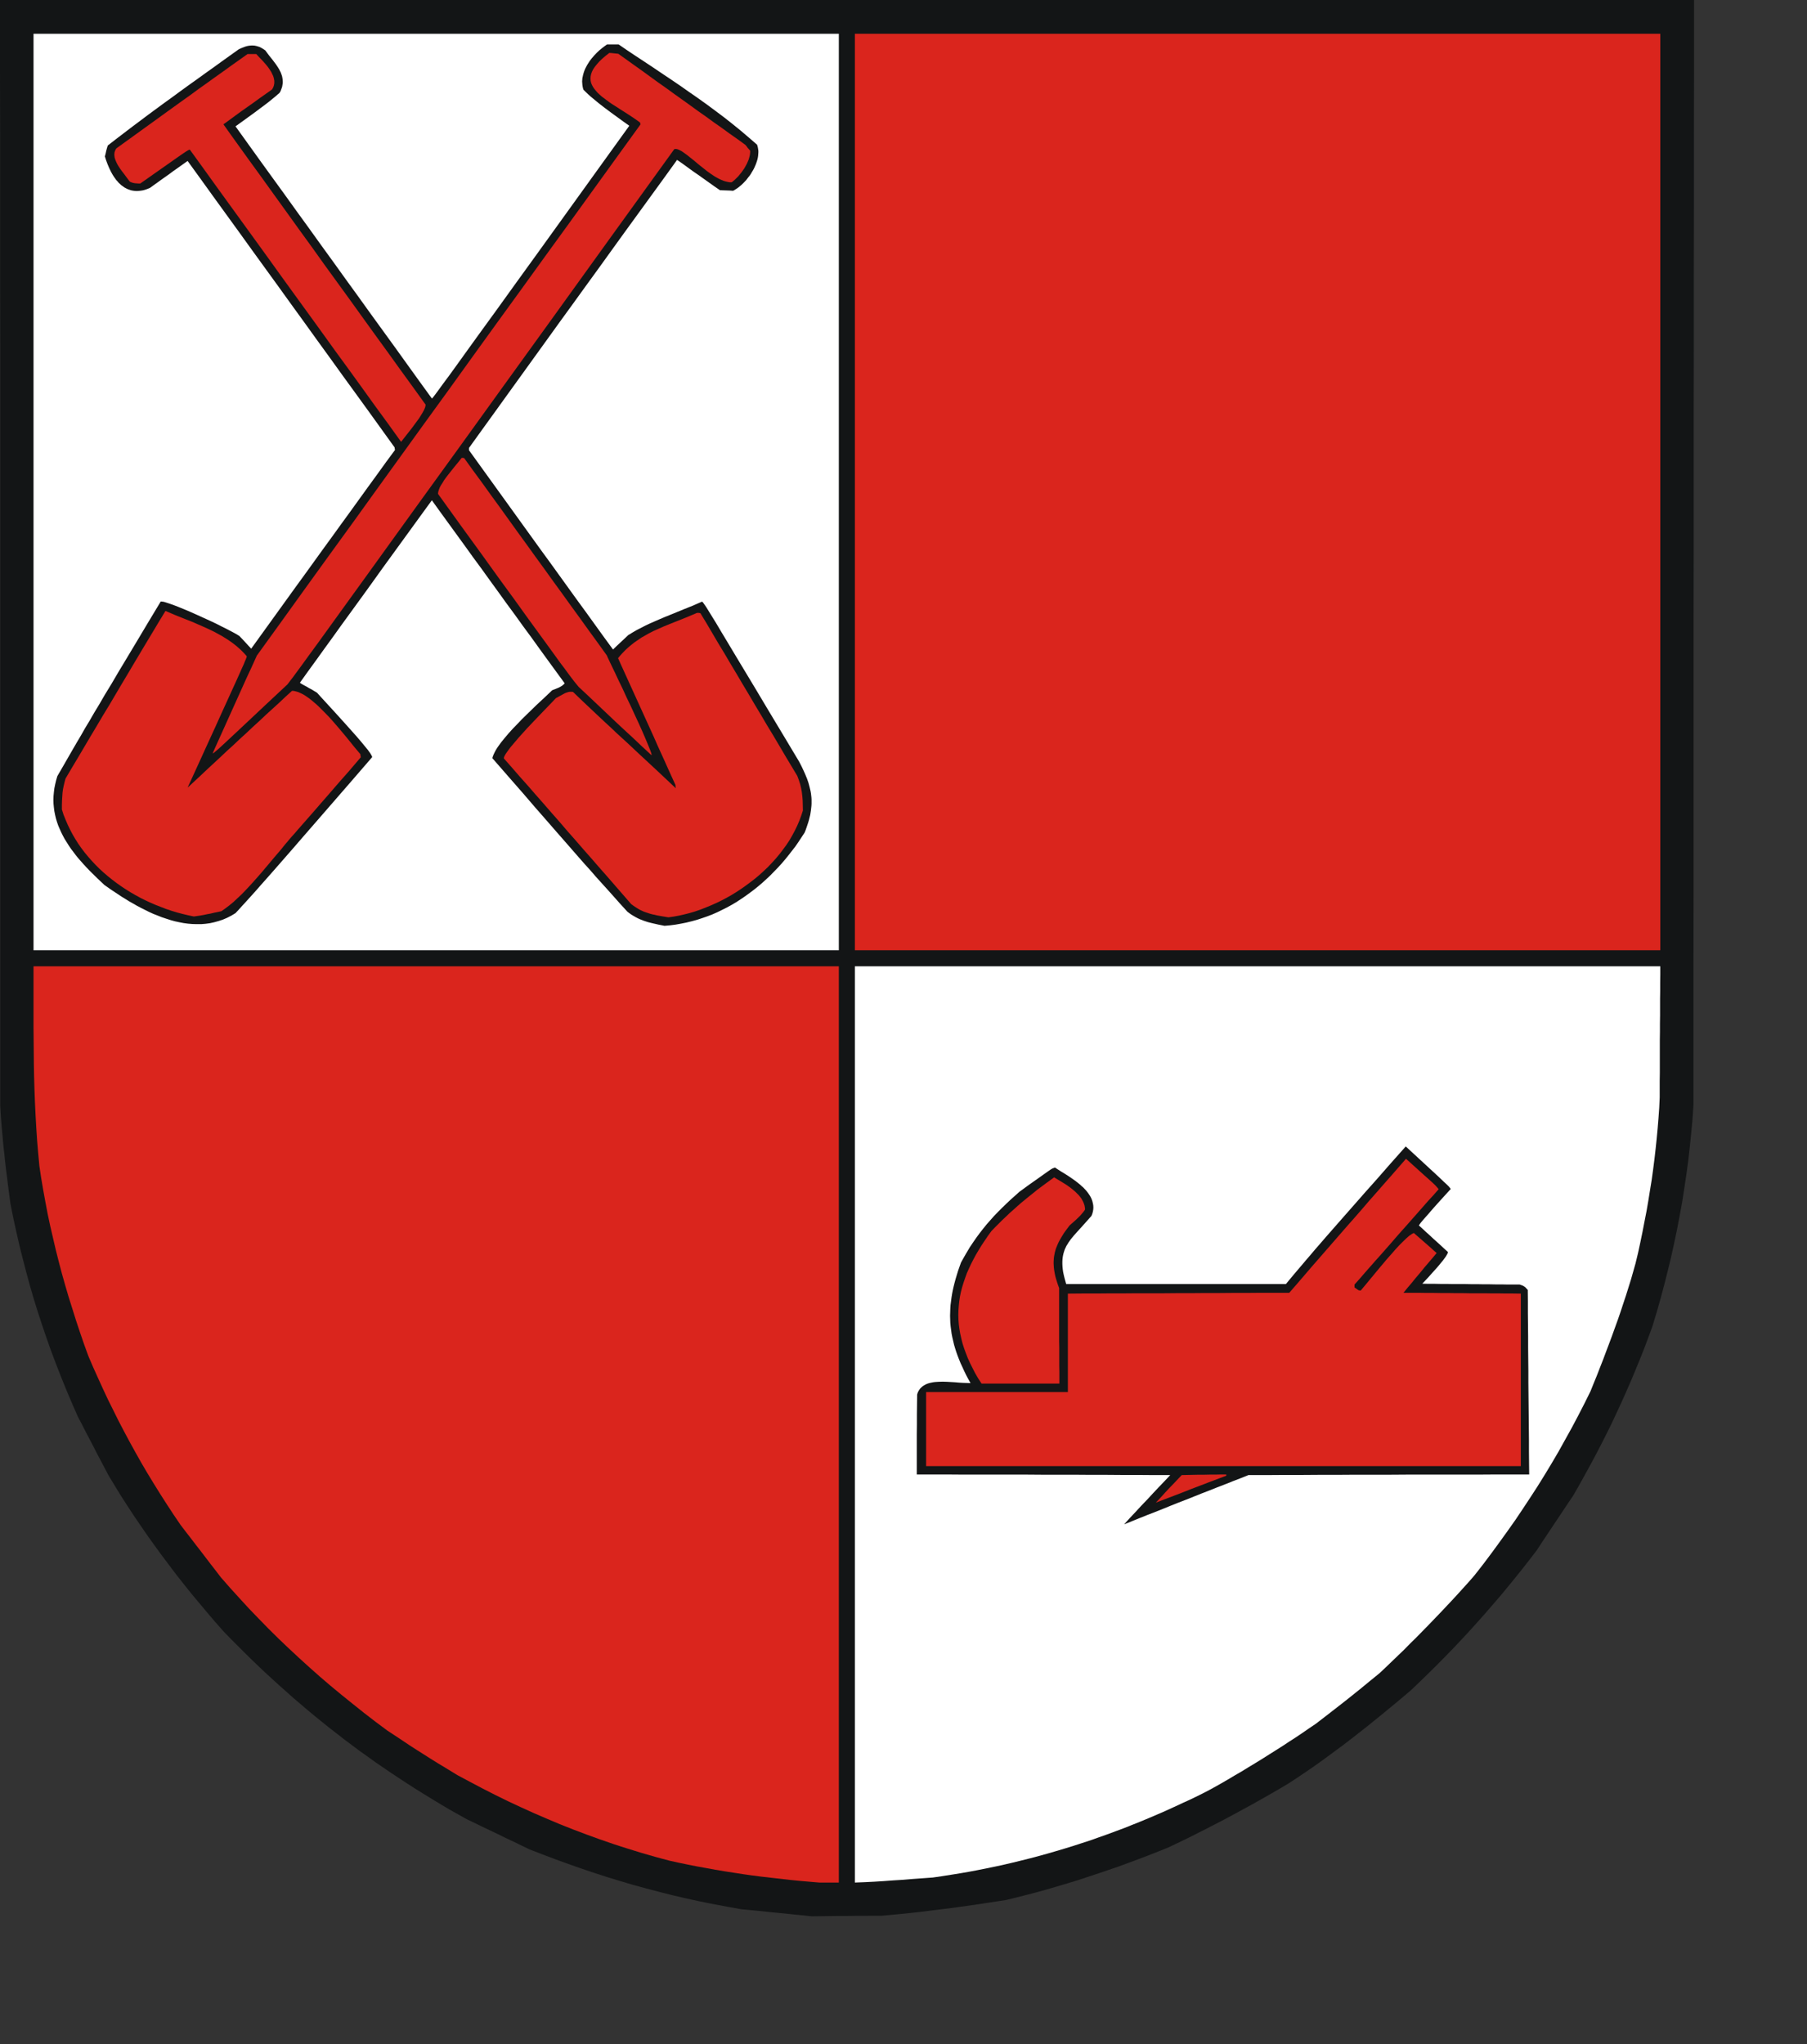 <?xml version="1.0" encoding="UTF-8" standalone="no"?>
<svg
   xmlns:dc="http://purl.org/dc/elements/1.1/"
   xmlns:cc="http://creativecommons.org/ns#"
   xmlns:rdf="http://www.w3.org/1999/02/22-rdf-syntax-ns#"
   xmlns:svg="http://www.w3.org/2000/svg"
   xmlns="http://www.w3.org/2000/svg"
   xmlns:sodipodi="http://sodipodi.sourceforge.net/DTD/sodipodi-0.dtd"
   xmlns:inkscape="http://www.inkscape.org/namespaces/inkscape"
   width="152.93mm"
   height="172.94mm"
   id="svg2445"
   sodipodi:version="0.32"
   inkscape:version="0.45.1+0.46pre1+devel"
   inkscape:output_extension="org.inkscape.output.svg.inkscape"
   sodipodi:docname="Uetz.svg">
  <rect width="100%" height="100%" fill="#333333" stroke="none"/>
  <defs
     id="defs2478">
    <inkscape:perspective
       sodipodi:type="inkscape:persp3d"
       inkscape:vp_x="-50 : 600 : 1"
       inkscape:vp_y="0 : 1000 : 0"
       inkscape:vp_z="700 : 600 : 1"
       inkscape:persp3d-origin="300 : 400 : 1"
       id="perspective2482" />
  </defs>
  <sodipodi:namedview
     inkscape:window-height="664"
     inkscape:window-width="640"
     inkscape:pageshadow="2"
     inkscape:pageopacity="0.0"
     guidetolerance="10.0"
     gridtolerance="10.0"
     objecttolerance="10.0"
     borderopacity="1.0"
     bordercolor="#666666"
     pagecolor="#ffffff"
     id="base"
     showgrid="false"
     inkscape:zoom="0.7898436"
     inkscape:cx="270.93896"
     inkscape:cy="306.38977"
     inkscape:window-x="66"
     inkscape:window-y="70"
     inkscape:current-layer="svg2445" />
<!-- EMR_GDICOMMENT --><!-- EMR_SETMAPMODE --><!-- EMR_SETVIEWPORTEXTEX --><!-- EMR_SETWINDOWEXTEX --><!-- EMR_SETWINDOWEXTEX --><!-- EMR_SETWINDOWEXTEX --><!-- EMR_SETWINDOWEXTEX -->  <path
     style="fill:#131516;fill-rule:evenodd;fill-opacity:1;stroke:none;"
     d="  M 256.864 612.473   L 254.03 612.205   L 251.235 611.899   L 248.401 611.631   L 245.605 611.362   L 242.809 611.056   L 240.013 610.788   L 237.179 610.52   L 232.66 609.716   L 228.179 608.873   L 223.775 607.992   L 219.409 607.035   L 215.12 606.039   L 210.869 604.967   L 206.656 603.856   L 202.443 602.707   L 198.307 601.481   L 194.171 600.218   L 190.035 598.877   L 185.937 597.498   L 181.8 596.043   L 177.664 594.549   L 173.528 592.979   L 169.354 591.371   L 166.826 590.145   L 164.298 588.919   L 161.771 587.732   L 159.281 586.507   L 156.792 585.319   L 154.264 584.132   L 151.775 582.907   L 149.285 581.719   L 146.49 580.149   L 143.694 578.579   L 140.975 576.97   L 138.256 575.323   L 135.575 573.677   L 132.932 572.03   L 130.29 570.345   L 127.724 568.659   L 125.119 566.936   L 122.592 565.213   L 120.064 563.489   L 117.575 561.689   L 115.085 559.927   L 112.634 558.089   L 110.222 556.289   L 107.809 554.412   L 105.434 552.574   L 103.06 550.659   L 100.685 548.744   L 98.387 546.829   L 96.051 544.838   L 93.753 542.884   L 91.494 540.855   L 89.196 538.825   L 86.975 536.795   L 84.715 534.727   L 82.494 532.62   L 80.273 530.476   L 78.09 528.331   L 75.907 526.148   L 73.724 523.965   L 71.541 521.705   L 68.86 518.68   L 66.255 515.616   L 63.69 512.552   L 61.162 509.526   L 58.711 506.462   L 56.298 503.398   L 53.962 500.296   L 51.626 497.194   L 49.366 494.092   L 47.145 490.99   L 44.962 487.811   L 42.817 484.67   L 40.711 481.453   L 38.643 478.236   L 36.651 474.981   L 34.66 471.687   L 33.434 469.351   L 32.209 467.015   L 30.983 464.717   L 29.796 462.38   L 28.57 460.044   L 27.345 457.708   L 26.158 455.372   L 24.932 453.074   L 23.055 448.784   L 21.255 444.533   L 19.532 440.282   L 17.885 436.069   L 16.315 431.895   L 14.821 427.682   L 13.404 423.507   L 12.026 419.294   L 10.723 415.082   L 9.498 410.869   L 8.349 406.618   L 7.238 402.328   L 6.166 398.039   L 5.17 393.673   L 4.213 389.307   L 3.332 384.864   L 3.064 382.834   L 2.796 380.804   L 2.528 378.774   L 2.298 376.783   L 2.03 374.791   L 1.8 372.838   L 1.57 370.847   L 1.379 368.893   L 1.149 366.978   L 0.957 365.025   L 0.804 363.11   L 0.613 361.195   L 0.46 359.28   L 0.306 357.404   L 0.191 355.527   L 0.077 353.612   L 0.077 331.514   L 0.077 309.415   L 0.077 287.317   L 0.077 265.219   L 0.077 243.12   L 0.077 221.022   L 0.077 198.924   L 0.077 176.825   L 0.077 154.727   L 0.077 132.628   L 0.077 110.492   L 0.038 88.393   L 0.038 66.295   L 0.038 44.197   L 0 22.098   L 0 0   L 33.855 0   L 67.711 0   L 101.566 0   L 135.46 0   L 169.315 0   L 203.171 0   L 237.026 0   L 270.92 0   L 304.775 0   L 338.631 0   L 372.524 0   L 406.38 0   L 440.235 0   L 474.129 0   L 507.984 0   L 541.878 0   L 541.878 22.098   L 541.84 44.158   L 541.84 66.257   L 541.801 88.355   L 541.801 110.415   L 541.763 132.514   L 541.763 154.612   L 541.763 176.672   L 541.725 198.77   L 541.725 220.869   L 541.725 242.929   L 541.725 265.027   L 541.725 287.126   L 541.686 309.186   L 541.686 331.284   L 541.686 353.344   L 541.38 357.902   L 540.959 362.382   L 540.499 366.863   L 540.001 371.306   L 539.389 375.749   L 538.737 380.115   L 538.048 384.519   L 537.244 388.885   L 536.401 393.29   L 535.482 397.656   L 534.525 402.022   L 533.452 406.426   L 532.342 410.83   L 531.154 415.273   L 529.891 419.716   L 528.55 424.158   L 527.248 427.682   L 525.946 431.167   L 524.567 434.614   L 523.15 438.061   L 521.733 441.469   L 520.24 444.878   L 518.746 448.248   L 517.176 451.619   L 515.606 454.989   L 513.959 458.321   L 512.274 461.653   L 510.55 464.985   L 508.788 468.278   L 506.95 471.61   L 505.112 474.942   L 503.197 478.274   L 501.742 480.419   L 500.286 482.602   L 498.831 484.785   L 497.376 486.968   L 495.92 489.151   L 494.465 491.334   L 493.01 493.517   L 491.593 495.7   L 489.295 498.688   L 486.959 501.675   L 484.622 504.586   L 482.248 507.496   L 479.874 510.369   L 477.422 513.203   L 474.971 516.037   L 472.482 518.833   L 469.954 521.629   L 467.427 524.348   L 464.861 527.067   L 462.218 529.786   L 459.576 532.467   L 456.895 535.11   L 454.176 537.752   L 451.456 540.357   L 449.12 542.348   L 446.746 544.34   L 444.371 546.293   L 441.959 548.284   L 439.546 550.238   L 437.133 552.191   L 434.682 554.106   L 432.231 556.021   L 429.741 557.936   L 427.252 559.774   L 424.763 561.612   L 422.235 563.451   L 419.746 565.213   L 417.218 566.936   L 414.652 568.659   L 412.124 570.306   L 409.75 571.723   L 407.375 573.102   L 404.963 574.481   L 402.588 575.821   L 400.214 577.162   L 397.801 578.464   L 395.426 579.766   L 393.014 581.068   L 390.639 582.332   L 388.226 583.558   L 385.814 584.821   L 383.439 586.009   L 381.026 587.234   L 378.614 588.422   L 376.201 589.571   L 373.788 590.719   L 370.571 592.022   L 367.354 593.285   L 364.137 594.511   L 360.92 595.698   L 357.703 596.886   L 354.448 597.996   L 351.192 599.107   L 347.937 600.179   L 344.682 601.252   L 341.426 602.247   L 338.171 603.205   L 334.916 604.162   L 331.622 605.081   L 328.367 605.924   L 325.073 606.767   L 321.78 607.571   L 319.252 607.954   L 316.724 608.337   L 314.235 608.72   L 311.707 609.103   L 309.218 609.448   L 306.728 609.792   L 304.239 610.137   L 301.788 610.443   L 299.299 610.75   L 296.848 611.056   L 294.396 611.362   L 291.945 611.631   L 289.494 611.899   L 287.043 612.128   L 284.63 612.358   L 282.179 612.588   L 279.345 612.588   L 276.55 612.626   L 273.716 612.626   L 270.92 612.665   L 268.086 612.665   L 265.29 612.703   L 262.494 612.741   L 259.699 612.78  z "
     id="path2447" />
  <path
     style="fill:#da251d;fill-rule:evenodd;fill-opacity:1;stroke:none;"
     d="  M 258.894 601.711   L 255.792 601.443   L 252.728 601.137   L 249.703 600.792   L 246.677 600.447   L 243.652 600.103   L 240.664 599.72   L 237.677 599.298   L 234.728 598.839   L 231.741 598.379   L 228.792 597.881   L 225.843 597.345   L 222.894 596.809   L 219.984 596.234   L 217.035 595.622   L 214.086 594.971   L 211.788 594.358   L 209.528 593.745   L 207.269 593.094   L 205.009 592.443   L 202.788 591.754   L 200.566 591.064   L 198.383 590.375   L 196.162 589.647   L 191.835 588.153   L 187.507 586.583   L 183.256 584.975   L 179.005 583.29   L 174.83 581.528   L 170.656 579.728   L 166.52 577.851   L 162.422 575.936   L 158.362 573.945   L 154.303 571.876   L 150.32 569.77   L 146.298 567.625   L 142.737 565.442   L 139.941 563.757   L 137.605 562.302   L 135.498 560.961   L 133.315 559.583   L 130.826 557.974   L 127.8 555.944   L 123.894 553.378   L 120.141 550.582   L 116.464 547.748   L 112.864 544.876   L 109.302 542.004   L 105.779 539.093   L 102.332 536.144   L 98.962 533.157   L 95.63 530.131   L 92.336 527.067   L 89.081 523.965   L 85.902 520.824   L 82.762 517.607   L 79.66 514.39   L 76.634 511.096   L 73.609 507.764   L 70.621 504.356   L 69.013 502.249   L 67.404 500.181   L 65.796 498.075   L 64.187 495.968   L 62.579 493.9   L 60.97 491.794   L 59.362 489.726   L 57.753 487.619   L 55.494 484.287   L 53.311 480.955   L 51.204 477.662   L 49.136 474.33   L 47.106 470.998   L 45.153 467.666   L 43.277 464.334   L 41.438 461.002   L 39.638 457.631   L 37.877 454.261   L 36.192 450.853   L 34.506 447.482   L 32.898 444.035   L 31.328 440.588   L 29.758 437.103   L 28.264 433.618   L 26.885 429.827   L 25.583 426.035   L 24.319 422.243   L 23.132 418.452   L 21.945 414.699   L 20.834 410.907   L 19.762 407.115   L 18.766 403.324   L 17.809 399.532   L 16.928 395.741   L 16.047 391.949   L 15.243 388.158   L 14.515 384.328   L 13.826 380.536   L 13.175 376.706   L 12.6 372.876   L 12.217 368.778   L 11.872 364.68   L 11.604 360.621   L 11.374 356.561   L 11.183 352.54   L 11.03 348.518   L 10.915 344.535   L 10.838 340.591   L 10.8 336.607   L 10.762 332.663   L 10.723 328.718   L 10.723 324.773   L 10.723 320.828   L 10.723 316.884   L 10.723 312.939   L 10.723 308.994   L 26.809 308.994   L 42.894 308.994   L 58.979 308.994   L 75.102 308.994   L 91.187 308.994   L 107.273 308.994   L 123.396 308.994   L 139.481 308.994   L 155.566 308.994   L 171.69 308.994   L 187.775 308.994   L 203.898 308.994   L 219.984 308.994   L 236.107 308.994   L 252.23 308.994   L 268.316 308.994   L 268.316 327.301   L 268.316 345.608   L 268.316 363.914   L 268.316 382.221   L 268.316 400.528   L 268.316 418.835   L 268.316 437.142   L 268.316 455.448   L 268.316 473.755   L 268.316 492.062   L 268.316 510.407   L 268.316 528.714   L 268.316 547.021   L 268.316 565.327   L 268.316 583.673   L 268.316 601.979   L 267.511 601.979   L 266.707 601.979   L 265.941 601.979   L 265.137 601.979   L 264.371 601.979   L 263.567 601.979   L 262.801 601.979   L 262.035 601.979  z "
     id="path2449" />
  <path
     style="fill:#ffffff;fill-rule:evenodd;fill-opacity:1;stroke:none;"
     d="  M 273.447 583.673   L 273.447 565.327   L 273.447 547.021   L 273.447 528.714   L 273.447 510.407   L 273.447 492.062   L 273.447 473.755   L 273.447 455.448   L 273.447 437.142   L 273.447 418.835   L 273.447 400.528   L 273.447 382.221   L 273.447 363.914   L 273.447 345.608   L 273.447 327.301   L 273.447 308.994   L 289.571 308.994   L 305.656 308.994   L 321.741 308.994   L 337.826 308.994   L 353.95 308.994   L 370.035 308.994   L 386.12 308.994   L 402.244 308.994   L 418.329 308.994   L 434.452 308.994   L 450.537 308.994   L 466.661 308.994   L 482.746 308.994   L 498.869 308.994   L 514.954 308.994   L 531.078 308.994   L 531.078 311.598   L 531.04 314.241   L 531.04 316.845   L 531.001 319.45   L 531.001 322.092   L 531.001 324.697   L 530.963 327.301   L 530.963 329.943   L 530.925 332.548   L 530.925 335.19   L 530.925 337.795   L 530.925 340.437   L 530.925 343.042   L 530.886 345.684   L 530.886 348.289   L 530.886 350.931   L 530.733 354.225   L 530.503 357.48   L 530.235 360.774   L 529.929 364.068   L 529.584 367.361   L 529.201 370.693   L 528.78 373.987   L 528.32 377.319   L 527.784 380.613   L 527.248 383.945   L 526.674 387.277   L 526.023 390.609   L 525.371 393.979   L 524.682 397.311   L 523.954 400.681   L 523.15 404.013   L 522.423 406.579   L 521.695 409.145   L 520.891 411.711   L 520.086 414.277   L 519.244 416.805   L 518.401 419.371   L 517.52 421.937   L 516.601 424.465   L 515.682 427.031   L 514.725 429.597   L 513.767 432.124   L 512.81 434.69   L 511.814 437.218   L 510.818 439.784   L 509.784 442.312   L 508.75 444.878   L 506.797 448.823   L 504.767 452.767   L 502.737 456.597   L 500.631 460.389   L 498.525 464.18   L 496.342 467.895   L 494.12 471.572   L 491.861 475.211   L 489.525 478.811   L 487.15 482.411   L 484.737 486.011   L 482.248 489.534   L 479.682 493.096   L 477.078 496.658   L 474.435 500.181   L 471.678 503.705   L 469.916 505.735   L 468.116 507.726   L 466.278 509.756   L 464.439 511.748   L 462.563 513.739   L 460.686 515.731   L 458.771 517.722   L 456.856 519.714   L 454.942 521.667   L 452.988 523.658   L 451.035 525.573   L 449.12 527.527   L 447.167 529.403   L 445.176 531.318   L 443.222 533.195   L 441.269 535.033   L 437.976 537.714   L 435.371 539.859   L 433.227 541.582   L 431.312 543.114   L 429.32 544.684   L 427.099 546.408   L 424.341 548.553   L 420.856 551.233   L 418.75 552.651   L 416.644 554.106   L 414.537 555.523   L 412.392 556.902   L 410.248 558.319   L 408.065 559.698   L 405.882 561.076   L 403.699 562.455   L 401.516 563.795   L 399.295 565.136   L 397.112 566.476   L 394.929 567.74   L 392.746 569.042   L 390.563 570.306   L 388.38 571.532   L 386.197 572.719   L 383.554 574.06   L 380.873 575.362   L 378.192 576.587   L 375.55 577.813   L 372.869 579.038   L 370.226 580.187   L 367.546 581.336   L 364.865 582.447   L 362.184 583.519   L 359.503 584.592   L 356.822 585.587   L 354.141 586.583   L 351.422 587.541   L 348.741 588.498   L 346.022 589.379   L 343.303 590.26   L 340.584 591.102   L 337.865 591.907   L 335.107 592.711   L 332.35 593.477   L 329.592 594.205   L 326.835 594.894   L 324.039 595.583   L 321.243 596.234   L 318.448 596.847   L 315.614 597.422   L 312.779 597.996   L 309.945 598.532   L 307.073 599.03   L 304.201 599.49   L 301.29 599.949   L 298.379 600.371   L 295.201 600.601   L 292.022 600.83   L 288.843 601.098   L 285.703 601.29   L 282.601 601.52   L 279.537 601.711   L 276.473 601.864   L 273.447 601.979  z "
     id="path2451" />
  <path
     style="fill:#131516;fill-rule:evenodd;fill-opacity:1;stroke:none;"
     d="  M 361.38 485.436   L 363.218 483.483   L 365.056 481.492   L 366.933 479.538   L 368.771 477.547   L 370.609 475.594   L 372.486 473.64   L 374.324 471.687   L 369.269 471.687   L 364.175 471.649   L 359.12 471.649   L 354.026 471.61   L 348.971 471.61   L 343.877 471.572   L 338.822 471.572   L 333.767 471.572   L 328.711 471.534   L 323.618 471.534   L 318.562 471.534   L 313.507 471.534   L 308.452 471.534   L 303.396 471.496   L 298.303 471.496   L 293.248 471.496   L 293.248 468.317   L 293.248 465.1   L 293.248 461.883   L 293.248 458.704   L 293.286 455.487   L 293.286 452.308   L 293.324 449.129   L 293.362 445.95   L 293.516 445.414   L 293.745 444.916   L 294.013 444.457   L 294.32 444.035   L 294.665 443.691   L 295.048 443.346   L 295.431 443.078   L 295.89 442.81   L 296.35 442.58   L 296.848 442.389   L 297.384 442.235   L 297.92 442.12   L 298.494 442.006   L 299.069 441.929   L 299.643 441.891   L 300.256 441.852   L 301.52 441.814   L 302.822 441.852   L 304.162 441.929   L 305.465 442.006   L 306.767 442.12   L 308.031 442.197   L 309.256 442.235   L 310.443 442.274   L 309.716 440.971   L 309.026 439.669   L 308.414 438.405   L 307.839 437.142   L 307.265 435.916   L 306.767 434.69   L 306.307 433.503   L 305.886 432.316   L 305.503 431.129   L 305.158 429.941   L 304.89 428.792   L 304.622 427.644   L 304.392 426.495   L 304.239 425.346   L 304.086 424.197   L 303.971 423.048   L 303.933 421.899   L 303.894 420.75   L 303.933 419.601   L 303.971 418.452   L 304.048 417.303   L 304.201 416.116   L 304.354 414.928   L 304.545 413.741   L 304.775 412.554   L 305.043 411.367   L 305.35 410.141   L 305.694 408.877   L 306.077 407.613   L 306.46 406.349   L 306.92 405.047   L 307.379 403.745   L 308.337 402.022   L 309.294 400.375   L 310.252 398.766   L 311.286 397.234   L 312.32 395.741   L 313.392 394.285   L 314.503 392.868   L 315.614 391.49   L 316.801 390.149   L 317.988 388.809   L 319.252 387.506   L 320.516 386.243   L 321.856 384.94   L 323.235 383.638   L 324.652 382.374   L 326.107 381.072   L 329.477 378.621   L 332.043 376.821   L 333.92 375.481   L 335.222 374.561   L 336.065 373.987   L 336.639 373.642   L 337.06 373.489   L 337.443 373.336   L 339.205 374.485   L 341.388 375.825   L 342.537 376.591   L 343.724 377.434   L 344.299 377.855   L 344.873 378.315   L 345.448 378.774   L 345.984 379.272   L 346.52 379.732   L 347.018 380.268   L 347.477 380.766   L 347.899 381.302   L 348.282 381.838   L 348.665 382.413   L 348.971 382.987   L 349.239 383.6   L 349.431 384.174   L 349.584 384.826   L 349.699 385.438   L 349.737 386.089   L 349.699 386.74   L 349.584 387.43   L 349.392 388.119   L 349.124 388.809   L 346.635 391.604   L 344.452 394.017   L 343.456 395.128   L 342.575 396.2   L 342.192 396.736   L 341.809 397.273   L 341.465 397.847   L 341.12 398.383   L 340.852 398.958   L 340.584 399.532   L 340.392 400.107   L 340.201 400.72   L 340.048 401.371   L 339.933 402.022   L 339.856 402.711   L 339.818 403.439   L 339.818 404.166   L 339.856 404.971   L 339.933 405.775   L 340.048 406.656   L 340.239 407.575   L 340.469 408.532   L 340.737 409.528   L 341.043 410.601   L 345.409 410.601   L 349.814 410.601   L 354.18 410.601   L 358.584 410.601   L 362.988 410.601   L 367.354 410.601   L 371.758 410.601   L 376.124 410.601   L 380.529 410.601   L 384.933 410.601   L 389.299 410.601   L 393.703 410.601   L 398.107 410.601   L 402.512 410.601   L 406.916 410.601   L 411.32 410.601   L 413.158 408.379   L 414.805 406.426   L 416.337 404.626   L 417.793 402.903   L 419.21 401.256   L 420.665 399.532   L 422.235 397.732   L 423.92 395.779   L 425.835 393.596   L 428.018 391.107   L 430.507 388.272   L 433.341 385.055   L 436.635 381.302   L 440.427 377.051   L 444.716 372.149   L 449.656 366.595   L 454.176 370.77   L 457.622 373.949   L 460.073 376.208   L 461.759 377.817   L 462.831 378.813   L 463.482 379.464   L 463.788 379.847   L 464.056 380.191   L 460.878 383.677   L 458.503 386.319   L 456.818 388.272   L 455.631 389.613   L 454.865 390.494   L 454.405 391.068   L 454.099 391.49   L 453.869 391.873   L 455.018 392.907   L 456.167 393.979   L 457.316 395.013   L 458.465 396.085   L 459.614 397.119   L 460.801 398.192   L 461.95 399.264   L 463.137 400.337   L 463.137 400.49   L 463.061 400.681   L 462.984 400.911   L 462.831 401.179   L 462.525 401.715   L 462.065 402.366   L 461.529 403.094   L 460.916 403.822   L 460.265 404.626   L 459.576 405.43   L 458.159 407.001   L 456.856 408.456   L 455.707 409.681   L 454.942 410.486   L 456.895 410.524   L 458.848 410.524   L 460.763 410.562   L 462.716 410.562   L 464.669 410.601   L 466.584 410.601   L 468.537 410.601   L 470.491 410.639   L 472.444 410.639   L 474.397 410.677   L 476.312 410.677   L 478.265 410.715   L 480.218 410.715   L 482.171 410.754   L 484.125 410.754   L 486.078 410.754   L 486.652 410.945   L 487.227 411.175   L 487.533 411.367   L 487.916 411.635   L 488.261 412.018   L 488.682 412.477   L 488.72 416.154   L 488.72 419.831   L 488.759 423.507   L 488.797 427.222   L 488.797 430.899   L 488.835 434.576   L 488.874 438.252   L 488.874 441.967   L 488.912 445.644   L 488.95 449.359   L 488.988 453.036   L 489.027 456.712   L 489.065 460.427   L 489.065 464.104   L 489.103 467.819   L 489.142 471.496   L 483.512 471.496   L 477.92 471.496   L 472.291 471.534   L 466.661 471.534   L 461.069 471.534   L 455.439 471.534   L 449.81 471.534   L 444.218 471.572   L 438.588 471.572   L 432.997 471.572   L 427.367 471.61   L 421.776 471.61   L 416.146 471.649   L 410.554 471.649   L 404.963 471.687   L 399.333 471.687   L 396.844 472.683   L 394.354 473.64   L 391.865 474.636   L 389.375 475.594   L 386.886 476.589   L 384.397 477.547   L 381.907 478.543   L 379.418 479.538   L 376.929 480.496   L 374.439 481.492   L 371.988 482.487   L 369.499 483.483   L 367.009 484.441   L 364.52 485.436   L 362.069 486.432   L 359.58 487.428  z "
     id="path2453" />
  <path
     style="fill:#da251d;fill-rule:evenodd;fill-opacity:1;stroke:none;"
     d="  M 370.763 479.385   L 371.797 478.274   L 372.792 477.164   L 373.826 476.053   L 374.899 474.942   L 375.933 473.87   L 376.967 472.759   L 378.001 471.687   L 379.763 471.649   L 381.524 471.61   L 383.324 471.572   L 385.086 471.572   L 386.886 471.534   L 388.648 471.534   L 390.448 471.496   L 392.248 471.496   L 392.248 471.649   L 392.248 471.879   L 389.414 472.951   L 386.58 474.023   L 383.784 475.096   L 380.95 476.168   L 378.154 477.279   L 375.358 478.351   L 372.524 479.423   L 369.729 480.496  z "
     id="path2455" />
  <path
     style="fill:#da251d;fill-rule:evenodd;fill-opacity:1;stroke:none;"
     d="  M 296.235 465.827   L 296.235 462.878   L 296.235 459.891   L 296.235 456.942   L 296.235 453.993   L 296.235 451.044   L 296.235 448.095   L 296.235 445.146   L 299.069 445.146   L 301.903 445.146   L 304.737 445.146   L 307.571 445.146   L 310.405 445.146   L 313.239 445.146   L 316.073 445.146   L 318.907 445.146   L 321.741 445.146   L 324.575 445.146   L 327.409 445.146   L 330.243 445.146   L 333.077 445.146   L 335.911 445.146   L 338.746 445.146   L 341.58 445.146   L 341.58 443.154   L 341.58 441.201   L 341.58 439.21   L 341.58 437.257   L 341.58 435.265   L 341.58 433.312   L 341.58 431.32   L 341.58 429.367   L 341.58 427.375   L 341.58 425.422   L 341.58 423.469   L 341.58 421.477   L 341.58 419.524   L 341.58 417.571   L 341.58 415.618   L 341.58 413.664   L 345.984 413.626   L 350.426 413.626   L 354.831 413.588   L 359.273 413.588   L 363.677 413.55   L 368.12 413.55   L 372.524 413.55   L 376.967 413.511   L 381.371 413.511   L 385.814 413.473   L 390.218 413.473   L 394.661 413.435   L 399.103 413.435   L 403.507 413.396   L 407.95 413.396   L 412.392 413.396   L 414.729 410.715   L 417.065 407.996   L 419.363 405.315   L 421.699 402.634   L 424.035 399.954   L 426.371 397.273   L 428.707 394.592   L 431.044 391.911   L 433.38 389.268   L 435.716 386.587   L 438.014 383.906   L 440.388 381.225   L 442.724 378.545   L 445.061 375.902   L 447.397 373.221   L 449.733 370.54   L 452.873 373.374   L 455.248 375.519   L 457.01 377.089   L 458.197 378.162   L 459.001 378.928   L 459.499 379.464   L 459.844 379.847   L 460.188 380.268   L 458.503 382.183   L 456.78 384.06   L 455.095 385.975   L 453.41 387.889   L 451.725 389.804   L 450.039 391.719   L 448.354 393.596   L 446.669 395.511   L 445.022 397.426   L 443.337 399.341   L 441.652 401.256   L 439.967 403.132   L 438.282 405.047   L 436.597 406.962   L 434.95 408.877   L 433.265 410.754   L 433.265 411.175   L 433.265 411.673   L 434.069 412.247   L 434.529 412.554   L 434.682 412.592   L 434.873 412.63   L 435.027 412.669   L 435.256 412.669   L 436.673 410.984   L 438.665 408.571   L 441.078 405.66   L 443.682 402.558   L 445.022 401.064   L 446.286 399.609   L 447.55 398.23   L 448.737 397.043   L 449.81 396.009   L 450.767 395.166   L 451.227 394.86   L 451.61 394.592   L 451.954 394.4   L 452.261 394.285   L 453.18 395.09   L 454.061 395.856   L 454.98 396.66   L 455.899 397.464   L 456.818 398.268   L 457.737 399.073   L 458.618 399.877   L 459.537 400.681   L 458.197 402.29   L 456.856 403.86   L 455.516 405.43   L 454.214 407.039   L 452.873 408.609   L 451.571 410.218   L 450.231 411.788   L 448.929 413.396   L 451.265 413.396   L 453.601 413.396   L 455.976 413.435   L 458.312 413.435   L 460.648 413.473   L 462.984 413.473   L 465.359 413.511   L 467.695 413.511   L 470.031 413.55   L 472.367 413.55   L 474.703 413.55   L 477.078 413.588   L 479.414 413.588   L 481.75 413.626   L 484.086 413.626   L 486.461 413.664   L 486.461 417.073   L 486.461 420.52   L 486.461 423.967   L 486.461 427.414   L 486.461 430.861   L 486.461 434.308   L 486.461 437.754   L 486.461 441.201   L 486.461 444.648   L 486.461 448.095   L 486.461 451.542   L 486.461 454.989   L 486.461 458.436   L 486.461 461.883   L 486.461 465.368   L 486.461 468.815   L 474.55 468.815   L 462.678 468.815   L 450.767 468.815   L 438.856 468.815   L 426.984 468.815   L 415.073 468.815   L 403.201 468.815   L 391.29 468.815   L 379.418 468.815   L 367.507 468.815   L 355.635 468.815   L 343.763 468.815   L 331.852 468.815   L 319.98 468.815   L 308.107 468.815   L 296.235 468.815  z "
     id="path2457" />
  <path
     style="fill:#da251d;fill-rule:evenodd;fill-opacity:1;stroke:none;"
     d="  M 312.894 440.78   L 311.937 439.133   L 311.094 437.486   L 310.29 435.878   L 309.562 434.269   L 308.95 432.699   L 308.375 431.129   L 307.877 429.558   L 307.494 428.027   L 307.15 426.495   L 306.882 424.963   L 306.69 423.469   L 306.575 421.975   L 306.537 420.443   L 306.575 418.988   L 306.69 417.494   L 306.843 416.001   L 307.073 414.545   L 307.379 413.052   L 307.762 411.596   L 308.222 410.103   L 308.72 408.647   L 309.256 407.154   L 309.907 405.698   L 310.597 404.205   L 311.362 402.711   L 312.167 401.217   L 313.048 399.724   L 313.967 398.23   L 314.962 396.736   L 315.997 395.204   L 317.107 393.673   L 318.256 392.485   L 319.443 391.298   L 320.631 390.111   L 321.818 389   L 323.005 387.851   L 324.231 386.779   L 325.456 385.668   L 326.682 384.596   L 327.945 383.562   L 329.209 382.528   L 330.511 381.494   L 331.775 380.459   L 334.456 378.468   L 337.175 376.476   L 338.439 377.242   L 339.971 378.162   L 340.775 378.659   L 341.618 379.234   L 342.422 379.808   L 343.226 380.459   L 343.992 381.111   L 344.72 381.838   L 345.065 382.183   L 345.371 382.566   L 345.677 382.949   L 345.946 383.332   L 346.175 383.753   L 346.405 384.174   L 346.597 384.596   L 346.75 385.017   L 346.903 385.477   L 346.98 385.898   L 347.056 386.358   L 347.056 386.817   L 346.597 387.468   L 346.175 387.966   L 345.792 388.426   L 345.371 388.885   L 344.184 390.034   L 342.116 391.873   L 341.197 393.098   L 340.354 394.247   L 339.626 395.434   L 338.975 396.545   L 338.669 397.119   L 338.401 397.694   L 338.171 398.23   L 337.941 398.805   L 337.711 399.379   L 337.558 399.954   L 337.405 400.49   L 337.29 401.103   L 337.175 401.677   L 337.099 402.251   L 337.06 402.864   L 337.022 403.477   L 337.022 404.09   L 337.06 404.703   L 337.099 405.354   L 337.175 406.005   L 337.29 406.694   L 337.405 407.345   L 337.558 408.073   L 337.75 408.762   L 337.98 409.528   L 338.209 410.256   L 338.477 411.06   L 338.784 411.864   L 338.784 413.741   L 338.784 415.656   L 338.784 417.571   L 338.784 419.486   L 338.784 421.401   L 338.784 423.277   L 338.784 425.192   L 338.784 427.107   L 338.784 429.022   L 338.822 430.937   L 338.822 432.852   L 338.822 434.767   L 338.822 436.682   L 338.86 438.597   L 338.86 440.512   L 338.86 442.427   L 335.758 442.427   L 332.618 442.427   L 329.477 442.427   L 326.375 442.427   L 323.273 442.427   L 320.171 442.427   L 317.069 442.427   L 313.967 442.427  z "
     id="path2459" />
  <path
     style="fill:#ffffff;fill-rule:evenodd;fill-opacity:1;stroke:none;"
     d="  M 10.723 285.555   L 10.723 267.248   L 10.723 248.942   L 10.723 230.635   L 10.723 212.328   L 10.723 194.021   L 10.723 175.676   L 10.723 157.369   L 10.723 139.063   L 10.723 120.718   L 10.723 102.411   L 10.723 84.104   L 10.723 65.759   L 10.723 47.452   L 10.723 29.107   L 10.723 10.8   L 26.809 10.8   L 42.894 10.8   L 58.979 10.8   L 75.102 10.8   L 91.187 10.8   L 107.273 10.8   L 123.396 10.8   L 139.481 10.8   L 155.566 10.8   L 171.69 10.8   L 187.775 10.8   L 203.898 10.8   L 219.984 10.8   L 236.107 10.8   L 252.23 10.8   L 268.316 10.8   L 268.316 29.107   L 268.316 47.414   L 268.316 65.721   L 268.316 84.027   L 268.316 102.334   L 268.316 120.679   L 268.316 138.986   L 268.316 157.293   L 268.316 175.638   L 268.316 193.945   L 268.316 212.252   L 268.316 230.597   L 268.316 248.903   L 268.316 267.21   L 268.316 285.555   L 268.316 303.862   L 252.23 303.862   L 236.145 303.862   L 220.06 303.862   L 203.937 303.862   L 187.852 303.862   L 171.766 303.862   L 155.643 303.862   L 139.558 303.862   L 123.434 303.862   L 107.349 303.862   L 91.264 303.862   L 75.141 303.862   L 59.055 303.862   L 42.932 303.862   L 26.809 303.862   L 10.723 303.862  z "
     id="path2461" />
  <path
     style="fill:#da251d;fill-rule:evenodd;fill-opacity:1;stroke:none;"
     d="  M 273.447 285.555   L 273.447 267.248   L 273.447 248.942   L 273.447 230.635   L 273.447 212.328   L 273.447 194.021   L 273.447 175.676   L 273.447 157.369   L 273.447 139.063   L 273.447 120.718   L 273.447 102.411   L 273.447 84.104   L 273.447 65.759   L 273.447 47.452   L 273.447 29.107   L 273.447 10.8   L 289.571 10.8   L 305.656 10.8   L 321.741 10.8   L 337.826 10.8   L 353.95 10.8   L 370.035 10.8   L 386.12 10.8   L 402.244 10.8   L 418.329 10.8   L 434.452 10.8   L 450.537 10.8   L 466.661 10.8   L 482.746 10.8   L 498.869 10.8   L 514.954 10.8   L 531.078 10.8   L 531.078 29.107   L 531.078 47.414   L 531.078 65.721   L 531.078 84.027   L 531.078 102.334   L 531.078 120.679   L 531.078 138.986   L 531.078 157.293   L 531.078 175.638   L 531.078 193.945   L 531.078 212.252   L 531.078 230.597   L 531.078 248.903   L 531.078 267.21   L 531.078 285.555   L 531.078 303.862   L 514.993 303.862   L 498.869 303.862   L 482.784 303.862   L 466.699 303.862   L 450.614 303.862   L 434.49 303.862   L 418.405 303.862   L 402.32 303.862   L 386.197 303.862   L 370.112 303.862   L 353.988 303.862   L 337.903 303.862   L 321.78 303.862   L 305.694 303.862   L 289.571 303.862   L 273.447 303.862  z "
     id="path2463" />
  <path
     style="fill:#131516;fill-rule:evenodd;fill-opacity:1;stroke:none;"
     d="  M 210.639 295.666   L 208.954 295.283   L 208.149 295.092   L 207.383 294.9   L 206.656 294.67   L 205.966 294.441   L 205.277 294.172   L 204.588 293.904   L 203.937 293.598   L 203.286 293.253   L 202.635 292.87   L 201.983 292.487   L 201.332 292.028   L 200.681 291.53   L 198.269 288.887   L 196.124 286.474   L 194.171 284.291   L 192.332 282.262   L 190.571 280.308   L 188.847 278.317   L 187.009 276.287   L 185.056 274.066   L 182.949 271.653   L 180.575 268.934   L 177.856 265.831   L 174.792 262.308   L 171.269 258.287   L 167.286 253.652   L 162.69 248.405   L 157.481 242.431   L 157.634 241.895   L 157.864 241.32   L 158.132 240.746   L 158.439 240.133   L 158.822 239.482   L 159.243 238.831   L 159.741 238.141   L 160.239 237.452   L 161.388 236.035   L 162.651 234.541   L 164.03 233.009   L 165.486 231.516   L 166.941 229.984   L 168.473 228.49   L 170.005 226.997   L 171.46 225.579   L 174.256 222.975   L 176.63 220.716   L 177.626 220.333   L 178.737 219.873   L 179.311 219.567   L 179.809 219.26   L 180.039 219.069   L 180.269 218.877   L 180.46 218.686   L 180.613 218.494   L 177.932 214.818   L 175.251 211.141   L 172.609 207.502   L 169.966 203.826   L 167.286 200.187   L 164.643 196.511   L 161.962 192.872   L 159.32 189.196   L 156.677 185.557   L 154.034 181.881   L 151.354 178.242   L 148.711 174.566   L 146.068 170.927   L 143.426 167.289   L 140.783 163.65   L 138.141 159.974   L 135.46 163.65   L 132.817 167.289   L 130.175 170.927   L 127.532 174.566   L 124.89 178.204   L 122.247 181.842   L 119.643 185.481   L 117 189.157   L 114.358 192.796   L 111.715 196.434   L 109.073 200.073   L 106.468 203.711   L 103.826 207.349   L 101.183 211.026   L 98.541 214.664   L 95.936 218.303   L 96.204 218.532   L 96.664 218.801   L 97.277 219.145   L 98.004 219.528   L 98.77 219.988   L 99.651 220.447   L 100.532 220.984   L 101.413 221.52   L 102.485 222.707   L 104.63 225.043   L 107.541 228.222   L 110.758 231.784   L 112.366 233.584   L 113.936 235.346   L 115.353 236.992   L 116.617 238.524   L 117.69 239.827   L 118.456 240.899   L 118.724 241.359   L 118.915 241.703   L 119.03 241.971   L 119.03 242.125   L 112.443 249.746   L 106.622 256.448   L 101.566 262.27   L 97.2 267.287   L 93.485 271.576   L 90.307 275.215   L 87.626 278.279   L 85.366 280.845   L 83.49 282.951   L 81.919 284.751   L 80.579 286.245   L 79.43 287.509   L 78.396 288.657   L 77.4 289.73   L 76.404 290.84   L 75.332 291.989   L 73.992 292.794   L 72.651 293.483   L 71.311 294.058   L 69.932 294.517   L 68.553 294.9   L 67.175 295.207   L 65.758 295.398   L 64.379 295.513   L 62.962 295.513   L 61.545 295.475   L 60.128 295.36   L 58.711 295.168   L 57.332 294.9   L 55.915 294.594   L 54.536 294.211   L 53.119 293.751   L 51.741 293.292   L 50.4 292.755   L 49.021 292.219   L 47.681 291.606   L 46.379 290.955   L 45.077 290.304   L 43.775 289.615   L 42.511 288.887   L 41.285 288.198   L 40.06 287.432   L 38.872 286.704   L 37.723 285.938   L 35.464 284.445   L 33.396 282.989   L 31.404 281.113   L 29.489 279.236   L 28.532 278.279   L 27.613 277.321   L 26.732 276.364   L 25.851 275.368   L 25.009 274.41   L 24.204 273.415   L 23.438 272.38   L 22.672 271.385   L 21.983 270.351   L 21.332 269.317   L 20.681 268.283   L 20.106 267.21   L 19.57 266.138   L 19.072 265.027   L 18.613 263.955   L 18.23 262.844   L 17.885 261.695   L 17.617 260.546   L 17.387 259.397   L 17.234 258.21   L 17.119 257.023   L 17.081 255.835   L 17.119 254.572   L 17.234 253.346   L 17.387 252.082   L 17.655 250.78   L 17.962 249.478   L 18.345 248.176   L 20.145 245.074   L 21.753 242.278   L 23.209 239.75   L 24.587 237.375   L 25.928 235.116   L 27.23 232.818   L 28.647 230.482   L 30.102 227.954   L 31.749 225.235   L 33.549 222.133   L 35.655 218.686   L 37.992 214.703   L 40.711 210.183   L 43.813 205.013   L 47.336 199.115   L 51.396 192.374   L 51.549 192.336   L 51.855 192.374   L 52.238 192.413   L 52.698 192.528   L 53.885 192.911   L 55.341 193.409   L 57.026 194.06   L 58.902 194.826   L 60.894 195.668   L 62.962 196.587   L 65.068 197.545   L 67.175 198.502   L 69.204 199.46   L 71.081 200.417   L 72.843 201.298   L 74.375 202.102   L 75.638 202.792   L 76.558 203.366   L 77.515 204.362   L 78.473 205.396   L 79.392 206.392   L 80.349 207.426   L 83.221 203.443   L 86.094 199.46   L 88.966 195.477   L 91.839 191.494   L 94.711 187.511   L 97.583 183.566   L 100.456 179.583   L 103.328 175.6   L 106.2 171.655   L 109.073 167.672   L 111.945 163.727   L 114.817 159.744   L 117.69 155.761   L 120.562 151.816   L 123.434 147.833   L 126.345 143.888   L 126.268 143.467   L 126.23 143.084   L 122.094 137.339   L 117.958 131.594   L 113.822 125.888   L 109.647 120.143   L 105.511 114.398   L 101.375 108.692   L 97.239 102.947   L 93.102 97.24   L 88.966 91.496   L 84.83 85.789   L 80.694 80.083   L 76.558 74.338   L 72.421 68.631   L 68.285 62.925   L 64.149 57.18   L 60.013 51.473   L 58.481 52.546   L 56.987 53.618   L 55.455 54.691   L 53.962 55.801   L 52.43 56.874   L 50.936 57.946   L 49.443 59.018   L 47.949 60.091   L 47.221 60.397   L 46.455 60.665   L 45.766 60.857   L 45.077 60.972   L 44.387 61.048   L 43.736 61.086   L 43.124 61.048   L 42.511 60.972   L 41.936 60.857   L 41.362 60.665   L 40.826 60.474   L 40.289 60.206   L 39.792 59.937   L 39.332 59.593   L 38.834 59.248   L 38.413 58.865   L 37.953 58.444   L 37.57 57.984   L 37.149 57.525   L 36.804 57.027   L 36.421 56.491   L 36.077 55.954   L 35.77 55.418   L 35.464 54.844   L 34.889 53.657   L 34.392 52.469   L 33.932 51.244   L 33.549 50.018   L 33.779 49.137   L 33.97 48.256   L 34.2 47.414   L 34.468 46.533   L 37.034 44.541   L 39.638 42.55   L 42.204 40.597   L 44.809 38.643   L 47.413 36.69   L 50.017 34.775   L 52.621 32.86   L 55.226 30.984   L 57.83 29.069   L 60.472 27.154   L 63.115 25.277   L 65.758 23.362   L 68.4 21.486   L 71.043 19.571   L 73.724 17.656   L 76.404 15.741   L 77.362 15.319   L 78.358 14.937   L 78.856 14.783   L 79.353 14.668   L 79.89 14.592   L 80.387 14.554   L 80.924 14.554   L 81.46 14.592   L 81.996 14.707   L 82.532 14.86   L 83.107 15.051   L 83.681 15.358   L 84.256 15.702   L 84.868 16.124   L 85.941 17.579   L 87.166 19.111   L 87.741 19.877   L 88.315 20.643   L 88.851 21.447   L 89.349 22.252   L 89.541 22.673   L 89.77 23.094   L 89.924 23.515   L 90.077 23.937   L 90.23 24.396   L 90.307 24.818   L 90.383 25.277   L 90.421 25.737   L 90.46 26.196   L 90.421 26.694   L 90.345 27.154   L 90.268 27.652   L 90.115 28.15   L 89.924 28.647   L 89.732 29.184   L 89.426 29.682   L 88.2 30.754   L 87.128 31.635   L 86.094 32.477   L 84.907 33.396   L 83.413 34.507   L 81.421 36.001   L 78.779 37.916   L 75.332 40.405   L 79.238 45.844   L 83.145 51.282   L 87.051 56.682   L 90.996 62.121   L 94.902 67.559   L 98.847 72.997   L 102.753 78.436   L 106.698 83.874   L 110.605 89.313   L 114.549 94.751   L 118.456 100.189   L 122.4 105.628   L 126.345 111.066   L 130.251 116.505   L 134.196 121.981   L 138.141 127.42   L 138.217 127.382   L 138.371 127.228   L 138.715 126.807   L 139.328 126.003   L 140.285 124.701   L 141.702 122.747   L 143.694 120.066   L 146.298 116.466   L 149.63 111.832   L 153.805 106.049   L 158.898 99.04   L 164.988 90.576   L 172.188 80.619   L 180.575 68.976   L 190.226 55.571   L 201.294 40.214   L 199.341 38.835   L 197.349 37.38   L 195.396 35.962   L 193.443 34.507   L 191.566 33.052   L 189.805 31.596   L 188.924 30.869   L 188.12 30.141   L 187.354 29.413   L 186.626 28.686   L 186.473 28.188   L 186.358 27.652   L 186.281 27.115   L 186.243 26.579   L 186.205 26.043   L 186.243 25.507   L 186.281 24.971   L 186.396 24.473   L 186.511 23.937   L 186.664 23.401   L 186.817 22.903   L 187.009 22.405   L 187.239 21.869   L 187.507 21.371   L 187.737 20.911   L 188.043 20.413   L 188.656 19.456   L 189.345 18.575   L 190.111 17.694   L 190.877 16.89   L 191.681 16.124   L 192.524 15.434   L 193.366 14.783   L 194.171 14.209   L 195.09 14.209   L 196.009 14.209   L 196.928 14.209   L 197.886 14.209   L 200.566 16.047   L 203.324 17.886   L 206.12 19.724   L 208.954 21.6   L 211.788 23.515   L 214.66 25.43   L 217.532 27.384   L 220.367 29.375   L 223.239 31.367   L 226.073 33.396   L 228.869 35.465   L 231.626 37.533   L 234.345 39.677   L 236.988 41.822   L 239.592 44.044   L 242.158 46.265   L 242.311 46.724   L 242.426 47.222   L 242.503 47.72   L 242.579 48.218   L 242.579 48.716   L 242.541 49.252   L 242.503 49.788   L 242.426 50.325   L 242.311 50.861   L 242.158 51.397   L 241.967 51.971   L 241.775 52.508   L 241.545 53.044   L 241.315 53.58   L 241.047 54.116   L 240.741 54.652   L 240.435 55.15   L 240.128 55.686   L 239.784 56.184   L 239.401 56.644   L 238.673 57.601   L 237.869 58.444   L 237.447 58.865   L 237.026 59.248   L 236.605 59.593   L 236.184 59.937   L 235.762 60.244   L 235.341 60.512   L 234.92 60.78   L 234.498 61.01   L 233.426 60.933   L 232.354 60.895   L 231.281 60.857   L 230.286 60.818   L 228.562 59.631   L 226.839 58.406   L 225.115 57.18   L 223.392 55.954   L 221.669 54.767   L 219.984 53.542   L 218.298 52.316   L 216.575 51.129   L 212.439 56.874   L 208.264 62.618   L 204.09 68.363   L 199.915 74.108   L 195.741 79.891   L 191.605 85.636   L 187.43 91.381   L 183.256 97.164   L 179.081 102.909   L 174.945 108.653   L 170.771 114.437   L 166.634 120.181   L 162.46 125.964   L 158.324 131.709   L 154.149 137.492   L 150.013 143.237   L 150.013 143.582   L 150.013 143.965   L 152.885 147.948   L 155.758 151.931   L 158.63 155.914   L 161.503 159.897   L 164.375 163.88   L 167.247 167.863   L 170.12 171.846   L 172.992 175.829   L 175.903 179.812   L 178.775 183.796   L 181.647 187.779   L 184.52 191.762   L 187.43 195.745   L 190.303 199.728   L 193.175 203.711   L 196.086 207.694   L 197.273 206.545   L 198.498 205.396   L 199.724 204.247   L 200.949 203.098   L 202.252 202.294   L 203.63 201.49   L 205.047 200.762   L 206.464 200.034   L 207.92 199.345   L 209.413 198.694   L 210.907 198.043   L 212.439 197.392   L 215.464 196.166   L 218.528 194.902   L 221.592 193.677   L 224.579 192.374   L 224.732 192.528   L 224.924 192.719   L 225.154 193.064   L 225.537 193.6   L 226.073 194.404   L 226.801 195.592   L 227.796 197.2   L 229.098 199.307   L 230.707 202.026   L 232.737 205.396   L 235.188 209.494   L 238.137 214.396   L 241.622 220.179   L 245.643 226.92   L 250.316 234.695   L 255.639 243.58   L 256.367 244.997   L 257.018 246.376   L 257.63 247.754   L 258.167 249.057   L 258.626 250.397   L 258.971 251.699   L 259.124 252.35   L 259.277 253.001   L 259.392 253.652   L 259.469 254.304   L 259.545 254.993   L 259.584 255.644   L 259.584 256.333   L 259.584 257.023   L 259.545 257.712   L 259.469 258.401   L 259.392 259.129   L 259.277 259.857   L 259.162 260.584   L 258.971 261.35   L 258.779 262.116   L 258.55 262.921   L 258.281 263.725   L 258.013 264.529   L 257.707 265.41   L 257.362 266.253   L 256.405 267.708   L 255.447 269.163   L 254.452 270.619   L 253.379 271.998   L 252.307 273.376   L 251.196 274.755   L 250.086 276.057   L 248.898 277.359   L 247.673 278.623   L 246.447 279.887   L 245.184 281.074   L 243.881 282.262   L 242.579 283.372   L 241.201 284.483   L 239.822 285.517   L 238.405 286.551   L 236.988 287.509   L 235.532 288.466   L 234.039 289.347   L 232.507 290.189   L 230.975 290.955   L 229.405 291.721   L 227.835 292.411   L 226.226 293.024   L 224.579 293.598   L 222.932 294.134   L 221.247 294.594   L 219.524 295.015   L 217.801 295.36   L 216.077 295.666   L 214.315 295.896   L 212.554 296.049  z "
     id="path2465" />
  <path
     style="fill:#da251d;fill-rule:evenodd;fill-opacity:1;stroke:none;"
     d="  M 211.903 293.024   L 210.179 292.717   L 209.413 292.526   L 208.647 292.372   L 207.92 292.181   L 207.23 291.951   L 206.541 291.721   L 205.89 291.492   L 205.239 291.185   L 204.588 290.879   L 203.937 290.496   L 203.286 290.075   L 202.596 289.615   L 201.907 289.117   L 199.379 286.206   L 196.813 283.257   L 194.286 280.347   L 191.72 277.436   L 189.192 274.525   L 186.626 271.615   L 184.098 268.704   L 181.532 265.793   L 179.005 262.844   L 176.439 259.933   L 173.911 257.023   L 171.345 254.112   L 168.817 251.201   L 166.251 248.329   L 163.724 245.418   L 161.158 242.507   L 161.196 242.239   L 161.311 241.895   L 161.503 241.512   L 161.771 241.052   L 162.115 240.554   L 162.498 240.018   L 162.92 239.444   L 163.417 238.793   L 164.566 237.452   L 165.792 235.997   L 167.171 234.465   L 168.588 232.895   L 171.498 229.831   L 174.217 226.997   L 176.4 224.737   L 177.817 223.243   L 179.005 222.592   L 180.345 221.864   L 180.69 221.673   L 181.073 221.52   L 181.417 221.405   L 181.8 221.29   L 182.183 221.213   L 182.566 221.213   L 182.911 221.213   L 183.294 221.252   L 185.592 223.473   L 187.775 225.541   L 189.805 227.456   L 191.72 229.256   L 193.596 231.018   L 195.396 232.665   L 197.158 234.35   L 198.958 235.997   L 200.758 237.644   L 202.596 239.367   L 204.511 241.167   L 206.541 243.044   L 208.686 245.035   L 210.983 247.18   L 213.473 249.516   L 216.154 252.044   L 216.077 251.508   L 216.039 250.972   L 214.89 248.444   L 213.741 245.916   L 212.592 243.35   L 211.443 240.822   L 210.294 238.295   L 209.183 235.767   L 208.035 233.239   L 206.886 230.712   L 205.737 228.184   L 204.588 225.656   L 203.439 223.128   L 202.29 220.601   L 201.141 218.073   L 199.992 215.545   L 198.843 213.017   L 197.694 210.451   L 198.307 209.724   L 198.958 208.996   L 199.609 208.307   L 200.26 207.656   L 200.949 207.043   L 201.601 206.468   L 202.328 205.894   L 203.018 205.358   L 203.745 204.86   L 204.473 204.362   L 205.201 203.864   L 205.966 203.443   L 207.498 202.562   L 209.069 201.758   L 210.715 201.03   L 212.362 200.302   L 214.047 199.613   L 215.771 198.924   L 219.332 197.506   L 222.971 195.975   L 223.507 195.975   L 224.043 196.089   L 225.996 199.307   L 227.911 202.562   L 229.826 205.817   L 231.779 209.034   L 233.694 212.29   L 235.647 215.545   L 237.562 218.801   L 239.515 222.056   L 241.43 225.311   L 243.384 228.567   L 245.298 231.822   L 247.252 235.039   L 249.205 238.333   L 251.12 241.588   L 253.073 244.844   L 255.026 248.099   L 255.524 249.44   L 255.945 250.742   L 256.099 251.393   L 256.252 252.006   L 256.367 252.657   L 256.481 253.269   L 256.635 254.572   L 256.75 255.989   L 256.788 257.482   L 256.826 259.167   L 256.29 260.814   L 255.677 262.461   L 254.988 264.07   L 254.222 265.64   L 253.379 267.21   L 252.498 268.742   L 251.503 270.236   L 250.43 271.691   L 249.32 273.146   L 248.171 274.525   L 246.907 275.904   L 245.643 277.244   L 244.303 278.508   L 242.924 279.772   L 241.507 280.959   L 240.013 282.108   L 238.52 283.219   L 236.988 284.291   L 235.418 285.325   L 233.847 286.283   L 232.201 287.202   L 230.592 288.045   L 228.907 288.849   L 227.26 289.577   L 225.575 290.266   L 223.89 290.917   L 222.205 291.492   L 220.52 291.989   L 218.835 292.411   L 217.149 292.794   L 215.464 293.1   L 213.818 293.33  z "
     id="path2467" />
  <path
     style="fill:#da251d;fill-rule:evenodd;fill-opacity:1;stroke:none;"
     d="  M 60.204 292.679   L 58.443 292.258   L 56.681 291.798   L 54.919 291.262   L 53.196 290.687   L 51.511 290.036   L 49.826 289.385   L 48.141 288.657   L 46.494 287.891   L 44.885 287.087   L 43.277 286.206   L 41.745 285.325   L 40.213 284.368   L 38.719 283.372   L 37.264 282.338   L 35.847 281.266   L 34.468 280.155   L 33.128 279.006   L 31.826 277.819   L 30.562 276.555   L 29.375 275.291   L 28.226 273.989   L 27.115 272.649   L 26.043 271.232   L 25.047 269.814   L 24.128 268.359   L 23.247 266.865   L 22.443 265.334   L 21.677 263.763   L 20.987 262.155   L 20.336 260.546   L 19.8 258.861   L 19.8 257.406   L 19.838 256.027   L 19.915 254.763   L 19.992 253.576   L 20.145 252.389   L 20.375 251.278   L 20.643 250.129   L 20.949 248.98   L 22.94 245.61   L 24.932 242.278   L 26.923 238.907   L 28.915 235.537   L 30.906 232.205   L 32.898 228.835   L 34.928 225.503   L 36.919 222.133   L 38.911 218.762   L 40.902 215.43   L 42.894 212.06   L 44.885 208.728   L 46.877 205.396   L 48.907 202.026   L 50.898 198.694   L 52.928 195.362   L 56.183 196.741   L 59.63 198.119   L 61.392 198.809   L 63.153 199.575   L 64.915 200.341   L 66.677 201.145   L 68.438 201.987   L 70.124 202.907   L 70.966 203.366   L 71.77 203.864   L 72.575 204.362   L 73.379 204.898   L 74.145 205.434   L 74.911 206.009   L 75.638 206.583   L 76.328 207.196   L 77.017 207.809   L 77.668 208.46   L 78.319 209.149   L 78.932 209.839   L 78.894 209.954   L 78.894 210.145   L 78.779 210.413   L 78.626 210.834   L 78.319 211.524   L 77.936 212.481   L 77.324 213.822   L 76.558 215.545   L 75.562 217.767   L 74.298 220.524   L 72.766 223.894   L 70.928 227.916   L 68.783 232.665   L 66.255 238.18   L 63.345 244.576   L 60.013 251.852   L 62.081 249.937   L 64.187 247.984   L 66.255 246.031   L 68.324 244.116   L 70.43 242.163   L 72.498 240.21   L 74.604 238.295   L 76.673 236.341   L 78.779 234.426   L 80.847 232.473   L 82.953 230.558   L 85.021 228.605   L 87.128 226.69   L 89.234 224.775   L 91.302 222.822   L 93.409 220.907   L 94.022 220.945   L 94.673 221.099   L 95.362 221.29   L 96.051 221.596   L 96.779 221.941   L 97.507 222.362   L 98.234 222.86   L 99 223.396   L 99.766 224.009   L 100.532 224.66   L 101.336 225.35   L 102.102 226.077   L 103.673 227.648   L 105.243 229.256   L 106.775 230.98   L 108.268 232.703   L 109.685 234.388   L 111.026 235.997   L 113.4 238.946   L 115.277 241.167   L 115.315 241.627   L 115.43 242.125   L 111.639 246.567   L 108.23 250.435   L 105.281 253.844   L 102.677 256.831   L 100.417 259.436   L 98.502 261.619   L 96.856 263.495   L 95.439 265.104   L 94.29 266.444   L 93.294 267.555   L 92.49 268.474   L 91.839 269.278   L 91.264 269.929   L 90.766 270.542   L 90.345 271.078   L 89.885 271.653   L 87.779 274.104   L 85.596 276.708   L 83.298 279.427   L 80.924 282.108   L 79.698 283.449   L 78.473 284.751   L 77.247 286.015   L 75.983 287.202   L 74.719 288.389   L 73.417 289.462   L 72.766 289.96   L 72.115 290.457   L 71.464 290.917   L 70.813 291.377   L 69.587 291.645   L 68.438 291.875   L 67.328 292.143   L 66.255 292.334   L 65.183 292.564   L 64.111 292.755   L 63.077 292.909   L 62.004 293.062  z "
     id="path2469" />
  <path
     style="fill:#da251d;fill-rule:evenodd;fill-opacity:1;stroke:none;"
     d="  M 205.469 238.793   L 202.558 236.035   L 199.609 233.316   L 196.698 230.597   L 193.788 227.839   L 190.915 225.12   L 188.005 222.362   L 185.094 219.643   L 184.558 218.992   L 184.022 218.341   L 183.447 217.613   L 182.72 216.656   L 181.8 215.43   L 180.652 213.86   L 179.12 211.83   L 177.243 209.226   L 174.907 206.009   L 172.034 202.064   L 168.549 197.277   L 164.451 191.57   L 159.588 184.906   L 153.996 177.132   L 147.485 168.17   L 140.094 157.906   L 140.132 157.638   L 140.171 157.331   L 140.247 157.025   L 140.362 156.68   L 140.63 155.952   L 141.013 155.225   L 141.511 154.459   L 142.009 153.616   L 142.583 152.812   L 143.196 152.008   L 144.498 150.361   L 145.724 148.829   L 146.834 147.488   L 147.677 146.416   L 148.06 146.416   L 148.481 146.493   L 151.315 150.437   L 154.188 154.344   L 157.022 158.289   L 159.894 162.233   L 162.728 166.178   L 165.562 170.123   L 168.434 174.068   L 171.269 178.012   L 174.141 181.957   L 176.975 185.902   L 179.847 189.847   L 182.681 193.792   L 185.554 197.736   L 188.388 201.681   L 191.26 205.626   L 194.094 209.571   L 194.4 210.26   L 194.975 211.486   L 195.779 213.171   L 196.775 215.239   L 197.886 217.613   L 199.149 220.218   L 200.413 222.975   L 201.754 225.771   L 203.056 228.605   L 204.32 231.324   L 205.469 233.89   L 206.464 236.188   L 207.307 238.218   L 207.958 239.827   L 208.188 240.439   L 208.341 240.937   L 208.418 241.282   L 208.418 241.512  z "
     id="path2471" />
  <path
     style="fill:#da251d;fill-rule:evenodd;fill-opacity:1;stroke:none;"
     d="  M 68.898 238.907   L 69.779 236.954   L 70.66 235.001   L 71.541 233.048   L 72.421 231.094   L 73.302 229.141   L 74.183 227.188   L 75.064 225.235   L 75.945 223.282   L 76.826 221.328   L 77.707 219.375   L 78.587 217.422   L 79.468 215.507   L 80.387 213.554   L 81.268 211.6   L 82.149 209.647   L 89.809 199.038   L 97.468 188.391   L 105.128 177.783   L 112.826 167.174   L 120.485 156.527   L 128.145 145.918   L 135.805 135.309   L 143.502 124.701   L 151.162 114.054   L 158.822 103.445   L 166.52 92.836   L 174.179 82.227   L 181.877 71.619   L 189.537 61.01   L 197.196 50.401   L 204.894 39.754   L 204.779 39.409   L 204.703 39.141   L 202.673 37.724   L 200.643 36.384   L 198.652 35.12   L 196.698 33.856   L 195.779 33.282   L 194.898 32.669   L 194.056 32.056   L 193.252 31.443   L 192.486 30.869   L 191.796 30.256   L 191.145 29.643   L 190.609 29.03   L 190.111 28.418   L 189.69 27.805   L 189.345 27.154   L 189.077 26.503   L 188.924 25.813   L 188.886 25.124   L 188.924 24.435   L 189.077 23.707   L 189.345 22.941   L 189.728 22.175   L 190.264 21.371   L 190.915 20.566   L 191.681 19.686   L 192.6 18.805   L 193.673 17.886   L 194.898 16.928   L 195.588 16.966   L 196.315 17.043   L 197.043 17.12   L 197.771 17.196   L 200.298 18.996   L 202.864 20.835   L 205.392 22.635   L 207.92 24.473   L 210.447 26.311   L 213.013 28.111   L 215.541 29.95   L 218.069 31.75   L 220.635 33.588   L 223.162 35.426   L 225.728 37.226   L 228.256 39.065   L 230.822 40.865   L 233.35 42.703   L 235.915 44.503   L 238.443 46.341   L 238.826 46.801   L 239.171 47.299   L 239.592 47.759   L 239.975 48.218   L 239.937 48.907   L 239.86 49.597   L 239.669 50.325   L 239.477 51.014   L 239.171 51.742   L 238.864 52.431   L 238.481 53.12   L 238.098 53.81   L 237.639 54.461   L 237.179 55.112   L 236.681 55.725   L 236.184 56.337   L 235.647 56.874   L 235.111 57.41   L 234.575 57.869   L 234.039 58.291   L 233.426 58.291   L 232.775 58.176   L 232.124 58.023   L 231.473 57.831   L 230.822 57.563   L 230.132 57.257   L 229.481 56.912   L 228.792 56.529   L 228.141 56.108   L 227.452 55.648   L 226.801 55.188   L 226.111 54.691   L 224.809 53.657   L 223.507 52.622   L 222.281 51.588   L 221.094 50.631   L 219.945 49.712   L 218.911 48.946   L 218.413 48.601   L 217.954 48.295   L 217.494 48.065   L 217.073 47.873   L 216.69 47.72   L 216.307 47.644   L 216.001 47.644   L 215.694 47.682   L 194.707 76.751   L 176.362 102.219   L 160.43 124.279   L 146.758 143.237   L 135.115 159.323   L 125.388 172.804   L 117.383 183.91   L 110.873 192.911   L 105.702 200.073   L 101.719 205.588   L 98.694 209.724   L 96.473 212.788   L 94.864 214.971   L 93.715 216.541   L 92.796 217.728   L 91.953 218.839   L 84.256 226.039   L 78.473 231.477   L 74.298 235.384   L 71.502 237.988   L 69.741 239.597   L 68.745 240.439   L 68.477 240.669   L 68.285 240.784   L 68.132 240.861   L 68.017 240.899  z "
     id="path2473" />
  <path
     style="fill:#da251d;fill-rule:evenodd;fill-opacity:1;stroke:none;"
     d="  M 124.085 135.424   L 119.834 129.603   L 115.622 123.743   L 111.409 117.922   L 107.158 112.1   L 102.945 106.241   L 98.732 100.419   L 94.481 94.56   L 90.268 88.738   L 86.056 82.878   L 81.843 77.057   L 77.63 71.236   L 73.379 65.376   L 69.166 59.555   L 64.953 53.695   L 60.741 47.873   L 60.626 47.873   L 60.549 47.873   L 60.396 47.95   L 60.204 48.027   L 59.515 48.448   L 58.366 49.214   L 56.489 50.516   L 53.77 52.431   L 49.941 55.112   L 44.885 58.674   L 44.234 58.674   L 43.698 58.635   L 43.2 58.597   L 42.779 58.52   L 42.434 58.444   L 42.089 58.329   L 41.783 58.214   L 41.477 58.023   L 40.519 56.759   L 39.524 55.418   L 38.987 54.729   L 38.489 54.039   L 38.03 53.35   L 37.609 52.661   L 37.264 51.971   L 36.958 51.282   L 36.843 50.937   L 36.728 50.593   L 36.651 50.286   L 36.613 49.942   L 36.575 49.597   L 36.575 49.29   L 36.613 48.946   L 36.651 48.639   L 36.766 48.333   L 36.881 48.027   L 37.034 47.72   L 37.264 47.414   L 39.868 45.537   L 42.472 43.661   L 45.115 41.746   L 47.719 39.869   L 50.324 37.992   L 52.966 36.077   L 55.57 34.201   L 58.175 32.324   L 60.817 30.447   L 63.421 28.533   L 66.064 26.656   L 68.668 24.779   L 71.311 22.903   L 73.915 21.026   L 76.558 19.149   L 79.2 17.273   L 79.851 17.273   L 80.541 17.273   L 81.23 17.273   L 81.958 17.273   L 82.839 18.23   L 83.949 19.379   L 84.524 20.03   L 85.136 20.72   L 85.711 21.447   L 86.247 22.213   L 86.745 22.979   L 87.128 23.784   L 87.319 24.166   L 87.473 24.588   L 87.587 25.009   L 87.664 25.392   L 87.741 25.813   L 87.741 26.235   L 87.741 26.618   L 87.664 27.039   L 87.587 27.422   L 87.434 27.843   L 87.243 28.226   L 87.013 28.609   L 85.06 29.988   L 83.107 31.367   L 81.153 32.784   L 79.2 34.162   L 77.247 35.541   L 75.294 36.958   L 73.379 38.375   L 71.464 39.754   L 75.485 45.384   L 79.507 50.976   L 83.566 56.567   L 87.587 62.159   L 91.647 67.789   L 95.668 73.38   L 99.728 78.972   L 103.749 84.602   L 107.809 90.193   L 111.868 95.785   L 115.89 101.377   L 119.949 107.007   L 124.009 112.598   L 128.03 118.19   L 132.09 123.781   L 136.149 129.411   L 136.111 129.641   L 136.073 129.909   L 135.996 130.216   L 135.881 130.522   L 135.575 131.211   L 135.154 131.977   L 134.656 132.782   L 134.119 133.663   L 133.507 134.505   L 132.856 135.386   L 131.554 137.148   L 130.251 138.795   L 129.141 140.212   L 128.298 141.284  z "
     id="path2475" />
<!-- EMR_SELECTPALETTE --><!-- EMR_EXTSELECTCLIPRGN --></svg>
